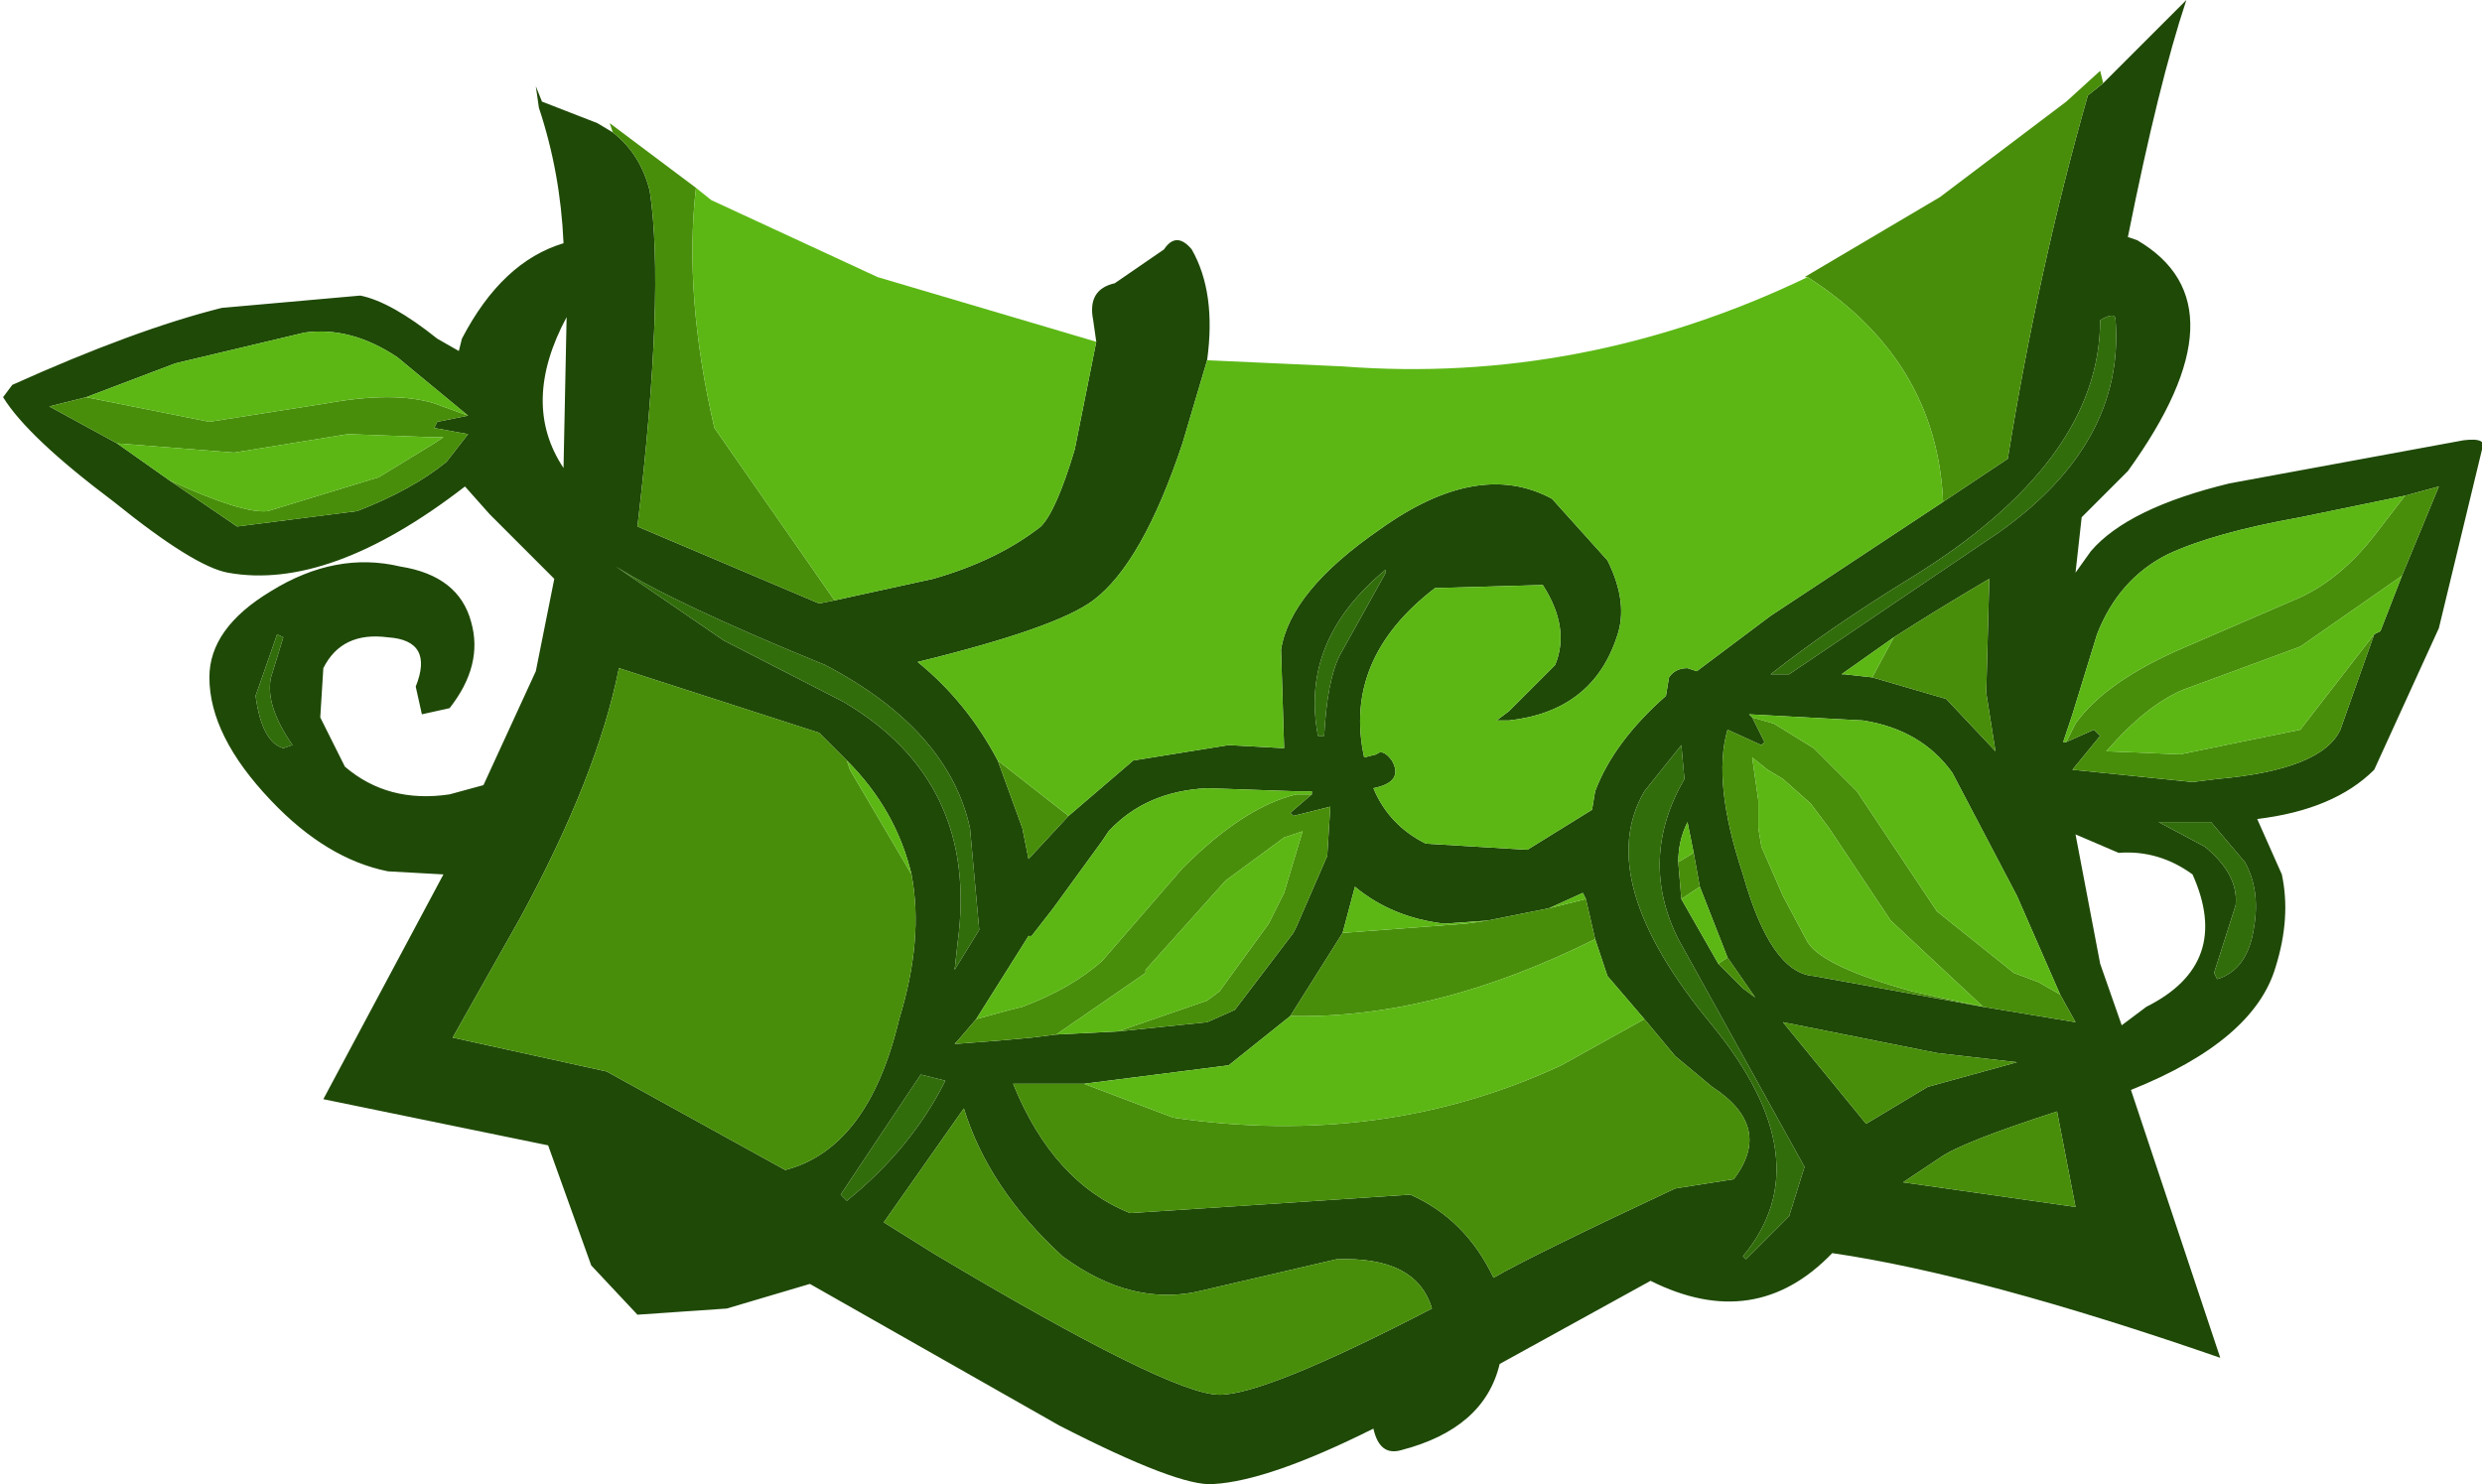 <?xml version="1.0" encoding="UTF-8" standalone="no"?>
<!-- Created with Inkscape (http://www.inkscape.org/) -->

<svg
   xmlns:dc="http://purl.org/dc/elements/1.1/"
   xmlns:cc="http://creativecommons.org/ns#"
   xmlns:rdf="http://www.w3.org/1999/02/22-rdf-syntax-ns#"
   xmlns:svg="http://www.w3.org/2000/svg"
   xmlns="http://www.w3.org/2000/svg"
   version="1.1"
   width="40.3"
   height="24.1"
   viewBox="-21.3 -2.35 40.3 24.1"
   id="svg2">
  <defs
     id="defs23" />
  <g
     id="shape_3"
     style="stroke-linecap:round;stroke-linejoin:round">
    <path
       d="m -11.35,-0.2 m 0,0 -0.25,-0.15 -0.9,-0.35 -0.1,-0.25 0.05,0.35 q 0.35,1.05 0.4,2.2 -1,0.3 -1.65,1.55 l -0.05,0.2 -0.35,-0.2 q -0.75,-0.6 -1.25,-0.7 l -2.25,0.2 Q -19.1,3 -21.1,3.9 l -0.15,0.2 q 0.4,0.65 1.8,1.7 1.3,1.05 1.85,1.15 1.65,0.3 3.85,-1.4 l 0.4,0.45 1.05,1.05 -0.3,1.5 -0.85,1.85 -0.55,0.15 q -1,0.15 -1.7,-0.45 l -0.4,-0.8 0.05,-0.8 q 0.3,-0.6 1.05,-0.5 0.75,0.05 0.45,0.8 l 0.1,0.45 0.45,-0.1 q 0.55,-0.7 0.35,-1.4 -0.2,-0.75 -1.15,-0.9 -1.05,-0.25 -2.1,0.4 -1,0.6 -1,1.4 0,0.95 1,2 0.9,0.95 1.9,1.15 l 0.9,0.05 -1.95,3.65 3.65,0.75 0.7,1.95 0.75,0.8 1.45,-0.1 1.35,-0.4 4.05,2.3 q 1.95,1 2.5,0.95 0.9,-0.05 2.6,-0.9 0.1,0.45 0.45,0.35 1.35,-0.35 1.6,-1.4 L 5.5,18.45 Q 7.2,19.3 8.45,18 q 2.4,0.35 6.3,1.7 L 13.3,15.35 q 2,-0.8 2.35,-2 0.25,-0.8 0.1,-1.5 l -0.4,-0.9 q 1.25,-0.15 1.9,-0.8 L 18.3,7.85 19,4.95 Q 19.1,4.75 18.7,4.8 L 14.9,5.5 Q 13.25,5.9 12.65,6.6 L 12.4,6.95 12.5,6.05 13.25,5.3 Q 15.2,2.6 13.4,1.55 L 13.25,1.5 Q 13.75,-1 14.2,-2.35 L 12.85,-1 12.6,-0.8 Q 11.8,2 11.3,5.1 L 10.25,5.8 7.45,7.65 6.25,8.55 6.1,8.5 Q 5.9,8.5 5.8,8.65 L 5.75,8.95 Q 4.9,9.7 4.6,10.5 L 4.55,10.8 3.5,11.45 1.85,11.35 Q 1.25,11.05 1,10.45 1.5,10.35 1.3,10 1.15,9.8 1.05,9.9 L 0.85,9.95 Q 0.5,8.35 2,7.2 L 3.75,7.15 q 0.45,0.7 0.2,1.3 L 3.2,9.2 3,9.35 l 0.2,0 Q 4.55,9.2 4.95,8 5.15,7.45 4.8,6.75 l -0.9,-1 Q 2.7,5.1 1.1,6.25 -0.35,7.25 -0.5,8.2 L -0.45,9.8 -1.35,9.75 -2.9,10 -3.95,10.9 -4.6,11.6 -4.7,11.1 -5.1,10 Q -5.6,9.05 -6.4,8.4 -4.15,7.85 -3.55,7.4 -2.75,6.8 -2.1,4.85 L -1.7,3.5 Q -1.55,2.4 -1.95,1.7 -2.2,1.4 -2.4,1.7 l -0.8,0.55 q -0.45,0.1 -0.35,0.6 L -3.5,3.2 -3.85,4.95 q -0.3,1 -0.55,1.25 -0.7,0.55 -1.75,0.85 L -7.75,7.4 -8,7.45 -10.95,6.2 q 0.45,-3.8 0.2,-5.45 -0.15,-0.6 -0.6,-0.95 M 9.7,7.05 q 3.1,-1.9 3.1,-4.2 0.25,-0.15 0.25,0 0.15,2 -1.9,3.45 l -3.4,2.3 -0.3,0 Q 8.4,7.85 9.7,7.05 m 1.75,5.15 0.7,1.6 0.25,0.45 L 10.9,14 8.15,13.5 Q 7.45,13.45 7,11.85 6.5,10.35 6.75,9.5 L 7.3,9.75 7.35,9.7 7.15,9.3 7.1,9.25 8.95,9.35 Q 9.9,9.5 10.4,10.2 l 1.05,2 M 14.3,11.85 Q 14.95,13.3 13.55,14 l -0.4,0.3 -0.35,-1 -0.4,-2.1 0.7,0.3 q 0.65,-0.05 1.2,0.35 M 0.1,9.6 Q -0.2,8.05 1.2,6.9 L 1.2,6.95 0.45,8.3 Q 0.25,8.7 0.2,9.6 l -0.1,0 M 6.2,11.5 6.3,12.05 6.75,13.2 7.2,13.85 7,13.7 6.6,13.3 6,12.25 5.95,11.65 Q 5.95,11.3 6.1,11 l 0.1,0.5 m -11.95,1.45 q 0.35,-2.6 -1.85,-3.9 l -1.95,-1 -1.75,-1.2 q 0.95,0.6 3.4,1.6 2,1.05 2.35,2.65 l 0.15,1.65 -0.4,0.65 0.05,-0.45 M -8,9.55 -7.55,10 q 0.8,0.8 1.05,1.85 0.2,1.05 -0.2,2.35 -0.5,2.1 -1.85,2.45 l -2.9,-1.6 -2.5,-0.55 1.1,-1.95 q 1.25,-2.3 1.6,-4.05 L -8,9.55 M -12.1,2.8 -12.15,5.25 Q -12.85,4.2 -12.1,2.8 m -5.05,6.15 0.35,-1 0.1,0.05 -0.2,0.65 q -0.1,0.45 0.35,1.1 L -16.7,9.8 q -0.35,-0.1 -0.45,-0.85 m 29.4,0.75 -0.05,0 0.15,-0.45 0.4,-1.3 Q 13.1,7.05 13.9,6.65 14.65,6.3 16.05,6.05 L 17.75,5.7 18.3,5.55 17.7,7 17.35,7.9 17.25,7.95 16.7,9.5 q -0.3,0.65 -2,0.8 L 14.3,10.35 12.35,10.15 12.8,9.6 12.7,9.5 12.25,9.7 M 9.45,8 Q 10.15,7.55 11,7.05 L 10.95,8.9 11.1,9.85 10.3,9 9.1,8.65 8.65,8.6 8.6,8.6 9.45,8 m 5.05,3.4 -0.75,-0.4 0.85,0 0.55,0.65 q 0.25,0.45 0.15,1.05 -0.1,0.7 -0.6,0.85 l -0.05,-0.1 0.35,-1.1 q 0.05,-0.5 -0.5,-0.95 M 0,10.55 l -0.35,0.3 0.05,0.05 0.6,-0.15 -0.05,0.8 -0.5,1.15 -0.05,0.1 -0.95,1.25 -0.45,0.2 -1.45,0.15 -1,0.05 -0.4,0.05 -0.55,0.05 -0.65,0.05 -0.05,0 0.05,-0.05 0.3,-0.35 0.85,-1.35 0.05,0 0.35,-0.45 0.8,-1.1 0.1,-0.15 q 0.6,-0.65 1.6,-0.7 l 1.45,0.05 0.25,0 0,0.05 m 3.85,1.85 0.55,-0.25 0.05,0.1 0.15,0.65 0.2,0.6 0.6,0.7 0.5,0.6 0.6,0.5 q 1,0.65 0.35,1.5 L 5.9,16.95 Q 3.55,18.05 2.95,18.4 2.5,17.45 1.6,17.05 l -2.25,0.15 -2.3,0.15 q -1.25,-0.5 -1.9,-2.1 l 1.1,0 0.05,0 2.35,-0.3 1,-0.8 0.85,-1.35 0.2,-0.75 q 0.6,0.5 1.45,0.6 l 0.7,-0.05 1,-0.2 M 6,9.75 6.05,10.3 Q 5.3,11.6 5.95,12.9 L 8,16.6 7.75,17.4 7.05,18.1 7,18.05 Q 8.3,16.5 6.5,14.3 4.55,11.95 5.4,10.5 L 6,9.75 m 3,6.15 -1.35,-1.65 2.5,0.5 1.3,0.15 -1.45,0.4 -1,0.6 m -7.05,3 q -2.7,1.4 -3.45,1.4 -0.8,0 -4.65,-2.3 l -0.8,-0.5 1.3,-1.85 q 0.4,1.3 1.6,2.4 1.15,0.85 2.3,0.55 L 0.4,18.1 q 1.3,-0.05 1.55,0.8 m 10.15,-3.2 0.3,1.55 -2.8,-0.4 0.6,-0.4 q 0.35,-0.25 1.9,-0.75 m -25.8,-11.3 -0.5,0.1 -0.05,0.1 0.55,0.1 -0.35,0.45 q -0.55,0.45 -1.45,0.8 l -1.95,0.25 -1.1,-0.75 -0.85,-0.6 -1.1,-0.6 0.6,-0.15 1.45,-0.55 2.1,-0.5 q 0.75,-0.1 1.5,0.4 l 1.15,0.95 m 7.75,10.8 q -0.55,1.1 -1.6,1.95 l -0.1,-0.1 1.3,-1.95 0.4,0.1"
       id="path5"
       style="fill:#1f4907;fill-opacity:1;stroke:none" />
    <path
       d="M -11.35,-0.2"
       id="path7"
       style="fill:none;stroke:none" />
    <path
       d="m 12.6,-0.8 m 0,0 0.25,-0.2 -0.05,-0.2 -0.55,0.5 -2.05,1.55 -2.2,1.3 0.05,0 q 2.1,1.35 2.2,3.65 L 11.3,5.1 Q 11.8,2 12.6,-0.8 M -4.6,11.6 -3.95,10.9 -5.1,10 l 0.4,1.1 0.1,0.5 M -8,7.45 -7.75,7.4 -9.7,4.6 Q -10.2,2.45 -10,0.7 l -1.4,-1.05 0.05,0.15 q 0.45,0.35 0.6,0.95 0.25,1.65 -0.2,5.45 L -8,7.45 m 26.3,-1.9 -0.55,0.15 -0.5,0.65 q -0.55,0.7 -1.2,1 L 14.2,8.15 Q 12.9,8.7 12.4,9.4 l -0.15,0.3 0.45,-0.2 0.1,0.1 -0.45,0.55 1.95,0.2 0.4,-0.05 q 1.7,-0.15 2,-0.8 L 17.25,7.95 16.05,9.5 14.1,9.9 12.9,9.85 q 0.65,-0.75 1.25,-1 L 16.05,8.15 17.7,7 18.3,5.55 M 11,7.05 Q 10.15,7.55 9.45,8 L 9.1,8.65 10.3,9 11.1,9.85 10.95,8.9 11,7.05 M 7.5,9.4 7.15,9.3 7.35,9.7 7.3,9.75 6.75,9.5 Q 6.5,10.35 7,11.85 7.45,13.45 8.15,13.5 L 10.9,14 12.4,14.25 12.15,13.8 11.8,13.6 11.4,13.45 10.15,12.45 9.05,10.8 8.85,10.5 8.6,10.25 8.15,9.8 7.5,9.4 m -7.85,1.45 0.35,-0.3 -0.25,0 q -0.85,0.2 -1.85,1.2 l -1.3,1.5 Q -3.9,13.7 -4.7,14 l -0.2,0.05 -0.55,0.15 -0.3,0.35 -0.05,0.05 0.05,0 0.65,-0.05 0.55,-0.05 0.4,-0.05 1.45,-1 0,-0.05 1.3,-1.45 0.95,-0.7 0.3,-0.1 -0.3,1 -0.25,0.5 -0.8,1.1 -0.2,0.15 -1.45,0.5 1.45,-0.15 0.45,-0.2 0.95,-1.25 0.05,-0.1 0.5,-1.15 0.05,-0.8 -0.6,0.15 -0.05,-0.05 m 4.95,2.05 -0.15,-0.65 -0.6,0.15 -1,0.2 -0.35,0.05 -2,0.15 -0.85,1.35 Q 2,14.2 4.6,12.9 m 1.3,1.9 -0.5,-0.6 -1.35,0.75 q -2.9,1.35 -6.3,0.85 l -1.45,-0.55 -0.05,0 -1.1,0 q 0.65,1.6 1.9,2.1 l 2.3,-0.15 2.25,-0.15 q 0.9,0.4 1.35,1.35 0.6,-0.35 2.95,-1.45 L 6.85,16.8 Q 7.5,15.95 6.5,15.3 L 5.9,14.8 m 1.35,-4.15 -0.1,-0.7 0.25,0.2 0.25,0.15 0.45,0.4 0.15,0.2 0.15,0.2 1,1.5 1.5,1.4 -1.15,-0.25 Q 8.3,13.35 8.05,12.95 L 7.65,12.2 7.3,11.4 7.25,11.1 l 0,-0.45 M 6.75,13.2 6.6,13.3 7,13.7 7.2,13.85 6.75,13.2 m 0.9,1.05 1.35,1.65 1,-0.6 1.45,-0.4 -1.3,-0.15 -2.5,-0.5 M -1.5,20.3 q 0.75,0 3.45,-1.4 Q 1.7,18.05 0.4,18.1 l -2.15,0.5 q -1.15,0.3 -2.3,-0.55 -1.2,-1.1 -1.6,-2.4 l -1.3,1.85 0.8,0.5 q 3.85,2.3 4.65,2.3 M 12.4,17.25 12.1,15.7 q -1.55,0.5 -1.9,0.75 l -0.6,0.4 2.8,0.4 M -14.2,4.5 -13.7,4.4 -14.25,4.2 Q -14.9,4 -16,4.2 l -1.9,0.3 -2,-0.4 -0.6,0.15 1.1,0.6 1.9,0.15 1.85,-0.3 1.35,0.05 0.2,0 -0.15,0.1 -0.9,0.55 -1.8,0.55 q -0.4,0.05 -1.6,-0.5 l 1.1,0.75 1.95,-0.25 q 0.9,-0.35 1.45,-0.8 L -13.7,4.7 -14.25,4.6 -14.2,4.5 M 6,12.25 6.3,12.05 6.2,11.5 5.95,11.65 6,12.25 m -12.5,-0.4 -1,-1.7 L -7.55,10 -8,9.55 -11.25,8.5 q -0.35,1.75 -1.6,4.05 l -1.1,1.95 2.5,0.55 2.9,1.6 q 1.35,-0.35 1.85,-2.45 0.4,-1.3 0.2,-2.35"
       id="path9"
       style="fill:#488e0a;fill-opacity:1;stroke:none" />
    <path
       d="M 12.6,-0.8"
       id="path11"
       style="fill:none;stroke:none" />
    <path
       d="m 7.45,7.65 m 0,0 2.8,-1.85 Q 10.15,3.5 8.05,2.15 4.4,3.9 0.5,3.6 L -1.7,3.5 -2.1,4.85 q -0.65,1.95 -1.45,2.55 -0.6,0.45 -2.85,1 0.8,0.65 1.3,1.6 L -3.95,10.9 -2.9,10 -1.35,9.75 -0.45,9.8 -0.5,8.2 Q -0.35,7.25 1.1,6.25 2.7,5.1 3.9,5.75 l 0.9,1 Q 5.15,7.45 4.95,8 4.55,9.2 3.2,9.35 L 3,9.35 3.2,9.2 3.95,8.45 Q 4.2,7.85 3.75,7.15 L 2,7.2 Q 0.5,8.35 0.85,9.95 L 1.05,9.9 Q 1.15,9.8 1.3,10 1.5,10.35 1,10.45 q 0.25,0.6 0.85,0.9 L 3.5,11.45 4.55,10.8 4.6,10.5 Q 4.9,9.7 5.75,8.95 L 5.8,8.65 Q 5.9,8.5 6.1,8.5 l 0.15,0.05 1.2,-0.9 M -3.85,4.95 -3.5,3.2 -7.05,2.15 -9.75,0.9 -10,0.7 q -0.2,1.75 0.3,3.9 l 1.95,2.8 1.6,-0.35 Q -5.1,6.75 -4.4,6.2 -4.15,5.95 -3.85,4.95 m 16.05,4.75 0.05,0 0.15,-0.3 q 0.5,-0.7 1.8,-1.25 l 1.85,-0.8 q 0.65,-0.3 1.2,-1 l 0.5,-0.65 -1.7,0.35 q -1.4,0.25 -2.15,0.6 -0.8,0.4 -1.15,1.3 L 12.35,9.25 12.2,9.7 M 17.35,7.9 17.7,7 l -1.65,1.15 -1.9,0.7 q -0.6,0.25 -1.25,1 l 1.2,0.05 1.95,-0.4 1.2,-1.55 0.1,-0.05 M 8.65,8.6 9.1,8.65 9.45,8 8.6,8.6 l 0.05,0 m -12.8,5.85 1,-0.05 1.45,-0.5 0.2,-0.15 0.8,-1.1 0.25,-0.5 0.3,-1 -0.3,0.1 -0.95,0.7 -1.3,1.45 0,0.05 -1.45,1 M -4.6,12.85 -5.45,14.2 -4.9,14.05 -4.7,14 q 0.8,-0.3 1.3,-0.75 l 1.3,-1.5 q 1,-1 1.85,-1.2 l 0.25,0 0,-0.05 -0.25,0 -1.45,-0.05 q -1,0.05 -1.6,0.7 l -0.1,0.15 -0.8,1.1 -0.35,0.45 -0.05,0 m 9,-0.7 -0.55,0.25 0.6,-0.15 -0.05,-0.1 M 4.8,13.5 4.6,12.9 Q 2,14.2 -0.35,14.15 l -1,0.8 -2.35,0.3 1.45,0.55 q 3.4,0.5 6.3,-0.85 L 5.4,14.2 4.8,13.5 M 0.7,12.05 0.5,12.8 2.5,12.65 2.85,12.6 2.15,12.65 Q 1.3,12.55 0.7,12.05 m 5.6,0 L 6,12.25 6.6,13.3 6.75,13.2 6.3,12.05 M 5.95,11.65 6.2,11.5 6.1,11 q -0.15,0.3 -0.15,0.65 m -13.45,-1.5 1,1.7 Q -6.75,10.8 -7.55,10 l 0.05,0.15 m -11.9,-5.3 0.85,0.6 q 1.2,0.55 1.6,0.5 l 1.8,-0.55 0.9,-0.55 0.15,-0.1 -0.2,0 L -15.65,4.7 -17.5,5 -19.4,4.85 m 0.95,-1.3 -1.45,0.55 2,0.4 1.9,-0.3 q 1.1,-0.2 1.75,0 l 0.55,0.2 -1.15,-0.95 q -0.75,-0.5 -1.5,-0.4 l -2.1,0.5 m 30.6,10.25 -0.7,-1.6 -1.05,-2 Q 9.9,9.5 8.95,9.35 L 7.1,9.25 7.15,9.3 7.5,9.4 l 0.65,0.4 0.45,0.45 0.25,0.25 0.2,0.3 1.1,1.65 1.25,1 0.4,0.15 0.35,0.2 m -5,-3.85 0.1,0.7 0,0.45 0.05,0.3 0.35,0.8 0.4,0.75 q 0.25,0.4 1.7,0.8 L 10.9,14 9.4,12.6 8.4,11.1 8.25,10.9 8.1,10.7 7.65,10.3 7.4,10.15 7.15,9.95"
       id="path13"
       style="fill:#5cb715;fill-opacity:1;stroke:none" />
    <path
       d="M 7.45,7.65"
       id="path15"
       style="fill:none;stroke:none" />
    <path
       d="m 13.75,11 m 0,0 0.75,0.4 q 0.55,0.45 0.5,0.95 l -0.35,1.1 0.05,0.1 q 0.5,-0.15 0.6,-0.85 0.1,-0.6 -0.15,-1.05 L 14.6,11 13.75,11 M 6.05,10.3 6,9.75 5.4,10.5 q -0.85,1.45 1.1,3.8 1.8,2.2 0.5,3.75 L 7.05,18.1 7.75,17.4 8,16.6 5.95,12.9 Q 5.3,11.6 6.05,10.3 m -13.6,6.85 q 1.05,-0.85 1.6,-1.95 l -0.4,-0.1 -1.3,1.95 0.1,0.1 M 12.8,2.85 q 0,2.3 -3.1,4.2 -1.3,0.8 -2.25,1.55 l 0.3,0 3.4,-2.3 q 2.05,-1.45 1.9,-3.45 0,-0.15 -0.25,0 M 1.2,6.9 Q -0.2,8.05 0.1,9.6 l 0.1,0 Q 0.25,8.7 0.45,8.3 L 1.2,6.95 1.2,6.9 m -8.8,2.15 q 2.2,1.3 1.85,3.9 L -5.8,13.4 -5.4,12.75 -5.55,11.1 Q -5.9,9.5 -7.9,8.45 q -2.45,-1 -3.4,-1.6 l 1.75,1.2 1.95,1 m -9.2,-1.1 -0.35,1 q 0.1,0.75 0.45,0.85 l 0.15,-0.05 Q -17,9.1 -16.9,8.65 L -16.7,8 -16.8,7.95"
       id="path17"
       style="fill:#326d0c;fill-opacity:1;stroke:none" />
    <path
       d="M 13.75,11"
       id="path19"
       style="fill:none;stroke:none" />
  </g>
</svg>
